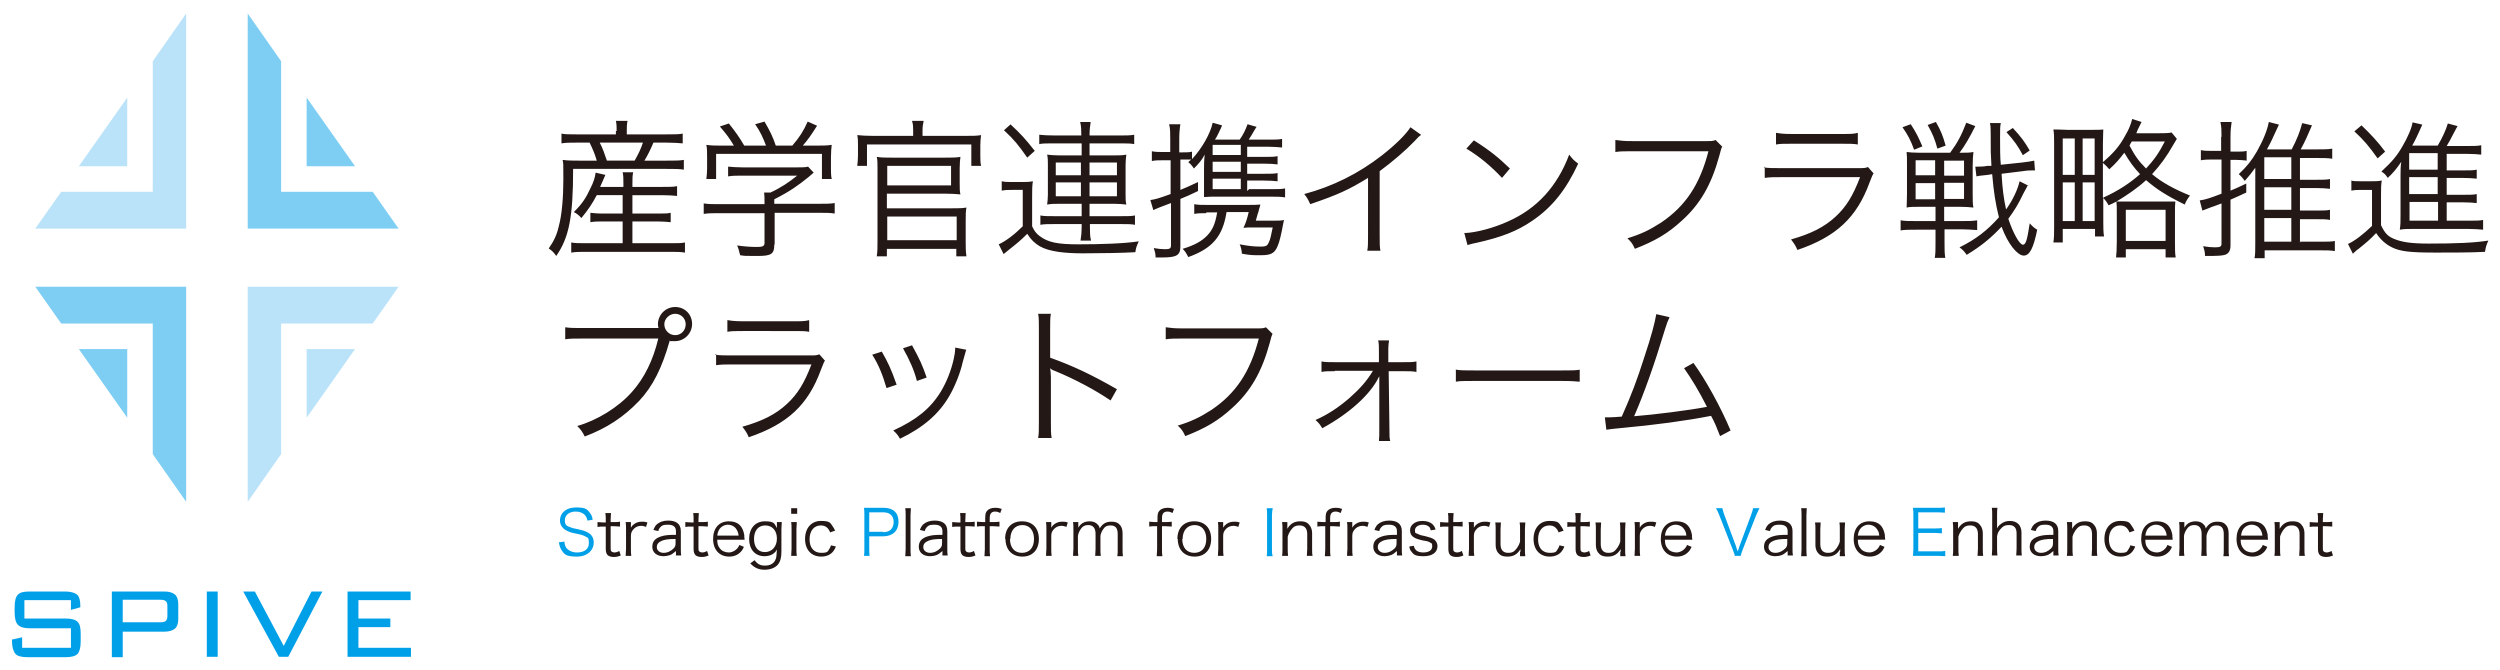 <svg xmlns="http://www.w3.org/2000/svg" viewBox="0 0 666.1 178.6"><defs><style>.cls-1{fill:#bae3f9}.cls-2{fill:#231815}.cls-3{fill:#00a0e9}.cls-4{fill:#7ecef4}</style></defs><g id="_レイヤー_3" data-name="レイヤー_3"><path class="cls-3" d="M156.5 138.7c-.1-.7-.3-1-.6-1.4-.5-.6-1.4-1-2.5-1-1.7 0-2.9.9-2.9 2.3s.5 1.5 1.5 1.9c.5.2.5.2 2.4.6 2.7.6 3.8 1.6 3.8 3.5s-1.6 3.7-4.5 3.7-3.3-.6-4-1.6c-.4-.6-.6-1.1-.8-2.2l1.5-.2c0 .8.2 1.2.5 1.7.6.7 1.6 1.2 2.8 1.2 2 0 3.2-.9 3.2-2.5s-.3-1.4-1-1.8c-.6-.3-.7-.4-2.8-.8-1.1-.2-1.7-.5-2.3-.8-1-.6-1.6-1.5-1.6-2.6 0-2.1 1.7-3.5 4.3-3.5s3 .5 3.7 1.5c.4.5.6.9.7 1.8l-1.4.2z"/><path class="cls-2" d="M162.8 136.6c0 .5-.1 1.1-.1 1.9v.6h.8c.8 0 1.1 0 1.7-.1v1.3c-.5 0-1-.1-1.7-.1h-.8v5.8c0 .5 0 .7.2.9.2.2.5.3.8.3s.8-.1 1.3-.4l.4 1.2c-.7.3-1.2.4-1.9.4s-1.3-.2-1.6-.5c-.3-.3-.5-.8-.5-1.6v-6h-.7c-.6 0-1 0-1.5.1v-1.3c.5 0 .8.1 1.5.1h.7v-.6c0-.7 0-1.3-.1-1.9h1.5zm9.4 3.8c-.6-.2-.9-.3-1.4-.3-.9 0-1.6.4-2.1 1-.4.5-.6.9-.6 1.7v3.4c0 .8 0 1.2.1 1.9h-1.5c0-.8.1-1.2.1-1.9V141c0-.8 0-1.3-.1-1.9h1.4v1.5c.3-.5.6-.8.9-1 .6-.4 1.2-.6 2-.6s.8 0 1.5.2l-.4 1.3zm7.8 6.5c-.7.6-1 .8-1.5 1-.6.2-1.2.3-1.7.3-1.8 0-3-1-3-2.5s.8-2.3 2.4-2.8c1-.3 1.8-.4 3.9-.4v-1c0-1.1-.7-1.7-2.1-1.7s-1.6.2-2.1.7c-.2.2-.4.5-.5 1l-1.3-.3c.3-.8.5-1.1.9-1.5.7-.6 1.7-1 3-1 2.2 0 3.4.9 3.4 2.8v4.7c0 .8 0 1.2.1 1.8h-1.4v-1.2zm0-3.3c-2 0-3 .2-3.7.5-.9.4-1.3.9-1.3 1.7s.7 1.5 1.8 1.5 2-.5 2.7-1.2c.4-.4.5-.8.5-1.4v-1.1zm6.2-7c0 .5-.1 1.1-.1 1.9v.6h.8c.8 0 1.1 0 1.7-.1v1.3c-.5 0-1-.1-1.7-.1h-.8v5.8c0 .5 0 .7.2.9.2.2.5.3.8.3s.8-.1 1.3-.4l.4 1.2c-.7.3-1.2.4-1.9.4s-1.3-.2-1.6-.5c-.3-.3-.5-.8-.5-1.6v-6h-.7c-.6 0-1 0-1.5.1v-1.3c.5 0 .8.1 1.5.1h.7v-.6c0-.7 0-1.3-.1-1.9h1.5zm4.9 7.2c0 1.1.2 1.7.7 2.3.5.7 1.4 1.1 2.4 1.1s2.3-.7 2.8-2l1.2.5c-.3.7-.5 1-.9 1.4-.8.8-1.8 1.2-3 1.2-2.6 0-4.3-1.8-4.3-4.7s1.6-4.7 4.2-4.7 3.7 1.4 4.1 3.6c0 .2 0 .8.1 1.3h-7.1zm5.7-1.1c-.1-.9-.4-1.5-.9-2.1-.5-.5-1.2-.8-2-.8s-1.9.5-2.4 1.5c-.2.4-.3.7-.4 1.4h5.7zm4.3 6.6c.2.3.3.4.5.6.6.6 1.3.8 2.2.8 1.5 0 2.5-.6 2.9-1.8.2-.5.2-1.1.3-2.5-.3.5-.4.7-.7.9-.6.6-1.6.9-2.6.9-2.5 0-4.1-1.8-4.1-4.6s1.6-4.7 4.2-4.7 2.5.6 3.2 1.8v-1.6h1.3c0 .7-.1 1.1-.1 1.9v6c0 1.6-.3 2.7-1 3.5-.7.8-2 1.3-3.5 1.3s-2.7-.5-3.8-1.7l1.1-.8zm2.7-2.2c1.9 0 3.2-1.5 3.2-3.6s-1.2-3.5-3.1-3.5-3 1.4-3 3.6 1.1 3.5 2.9 3.5zm8.6-11.7v1.5h-1.6v-1.5h1.6zm-.1 3.7c0 .6-.1 1.1-.1 1.9v5.2c0 .8 0 1.2.1 1.9h-1.5c0-.7.1-1.2.1-1.9V141c0-.8 0-1.3-.1-1.9h1.5zm8.9 2.8c-.5-1.3-1.3-1.9-2.5-1.9-1.8 0-3 1.4-3 3.7s1.2 3.6 3.1 3.6 1.7-.4 2.2-1.1c.2-.3.3-.5.4-.9l1.3.3c-.2.6-.4.9-.7 1.3-.7.9-1.8 1.4-3.2 1.4-2.6 0-4.3-1.8-4.3-4.7s1.7-4.8 4.2-4.8 2.5.5 3.2 1.5c.2.3.4.6.6 1.1l-1.2.4z"/><path class="cls-3" d="M230.2 148.1c.1-.6.1-1.1.1-1.9v-9c0-.7 0-1.2-.1-1.9h5.2c2.6 0 4 1.3 4 3.7s-1.5 3.9-4.1 3.9h-3.7v3.3c0 .8 0 1.3.1 1.9h-1.6zm5.1-6.3c1.8 0 2.8-1 2.8-2.7s-1-2.6-2.8-2.6h-3.7v5.2h3.7z"/><path class="cls-2" d="M242.7 135.4c0 .6-.1 1.1-.1 1.9v9c0 .8 0 1.2.1 1.9h-1.5c0-.6.1-1.1.1-1.9v-9c0-.8 0-1.3-.1-1.9h1.5zm8.3 11.5c-.7.6-1 .8-1.5 1s-1.2.3-1.7.3c-1.8 0-3-1-3-2.5s.8-2.3 2.4-2.8c1-.3 1.8-.4 3.9-.4v-1c0-1.1-.7-1.7-2.1-1.7s-1.6.2-2.1.7c-.2.2-.4.5-.5 1l-1.3-.3c.3-.8.5-1.1.9-1.5.7-.6 1.7-1 3-1 2.2 0 3.4.9 3.4 2.8v4.7c0 .8 0 1.2.1 1.8h-1.4v-1.2zm0-3.3c-2 0-3 .2-3.7.5-.9.4-1.3.9-1.3 1.7s.7 1.5 1.8 1.5 2-.5 2.7-1.2c.4-.4.5-.8.5-1.4v-1.1zm6.3-7c0 .5-.1 1.1-.1 1.9v.6h.8c.8 0 1.1 0 1.7-.1v1.3c-.5 0-1-.1-1.7-.1h-.8v5.8c0 .5 0 .7.2.9.2.2.5.3.8.3s.8-.1 1.3-.4l.4 1.2c-.7.3-1.2.4-1.9.4s-1.3-.2-1.6-.5c-.3-.3-.5-.8-.5-1.6v-6h-.7c-.6 0-1 0-1.5.1v-1.3c.5 0 .8.1 1.5.1h.7v-.6c0-.7 0-1.3-.1-1.9h1.5zm4.5 3.6c-.6 0-1 0-1.5.1V139c.5 0 .9.1 1.5.1h.7v-1c0-1 .1-1.6.5-2 .4-.5 1.2-.8 2.1-.8s1.2.1 1.8.3l-.4 1.1c-.5-.3-.9-.4-1.4-.4s-.9.2-1.1.5c-.2.3-.3.6-.3 1.4v.9h.8c.7 0 1.2 0 1.8-.1v1.3c-.6 0-1-.1-1.8-.1h-.8v6.1c0 .8 0 1.3.1 1.9h-1.5c0-.6.1-1.2.1-1.9v-6.1h-.7zm6 3.4c0-2.9 1.7-4.7 4.5-4.7s4.5 1.8 4.5 4.7-1.7 4.7-4.4 4.7-4.5-1.8-4.5-4.7zm1.3 0c0 2.3 1.2 3.7 3.2 3.7s3.2-1.4 3.2-3.7-1.2-3.7-3.1-3.7-3.2 1.4-3.2 3.7zm15.1-3.2c-.6-.2-.9-.3-1.4-.3-.9 0-1.6.4-2.1 1-.4.5-.6.9-.6 1.7v3.4c0 .8 0 1.2.1 1.9h-1.5c0-.8.1-1.2.1-1.9V141c0-.8 0-1.3-.1-1.9h1.4v1.5c.3-.5.6-.8.9-1 .6-.4 1.2-.6 2-.6s.8 0 1.5.2l-.4 1.3zm1.7 7.7c0-.6.1-1.1.1-1.9V141c0-.8 0-1.3-.1-1.9h1.4v1.5c.2-.3.3-.5.6-.8.6-.6 1.4-.9 2.4-.9s1.7.3 2.2.9c.3.3.4.5.5 1 .8-1.3 1.7-1.8 3.1-1.8s1.9.4 2.4 1c.4.5.6 1.2.6 2.2v4.1c0 .8 0 1.3.1 1.9h-1.5c.1-.6.1-1 .1-1.9v-4c0-1.6-.6-2.3-1.9-2.3s-1.6.5-2.1 1.2c-.3.5-.6 1.2-.6 1.7v3.3c0 .8 0 1.3.1 1.9h-1.5c0-.6.1-1 .1-1.9v-4c0-1.5-.7-2.3-1.9-2.3s-1.7.5-2.2 1.3c-.3.5-.6 1.2-.6 1.7v3.3c0 .8 0 1.2.1 1.9h-1.5zm21.8-7.9c-.6 0-1 0-1.5.1V139c.5 0 .9.1 1.5.1h.7v-1c0-1 .1-1.6.5-2 .4-.5 1.2-.8 2.1-.8s1.2.1 1.8.3l-.4 1.1c-.5-.3-.9-.4-1.4-.4s-.9.2-1.1.5c-.2.3-.3.6-.3 1.4v.9h.8c.7 0 1.2 0 1.8-.1v1.3c-.6 0-1-.1-1.8-.1h-.8v6.1c0 .8 0 1.3.1 1.9h-1.5c0-.6.1-1.2.1-1.9v-6.1h-.7zm6 3.4c0-2.9 1.7-4.7 4.5-4.7s4.5 1.8 4.5 4.7-1.7 4.7-4.4 4.7-4.5-1.8-4.5-4.7zm1.3 0c0 2.3 1.2 3.7 3.2 3.7s3.2-1.4 3.2-3.7-1.2-3.7-3.1-3.7-3.2 1.4-3.2 3.7zm15-3.2c-.6-.2-.9-.3-1.4-.3-.9 0-1.6.4-2.1 1-.4.5-.6.9-.6 1.7v3.4c0 .8 0 1.2.1 1.9h-1.5c0-.8.1-1.2.1-1.9V141c0-.8 0-1.3-.1-1.9h1.4v1.5c.3-.5.6-.8.9-1 .6-.4 1.2-.6 2-.6s.8 0 1.5.2l-.4 1.3z"/><path class="cls-3" d="M339.1 135.4c-.1.6-.2 1.2-.2 1.9v9c0 .7 0 1.3.2 1.9h-1.6c.1-.6.1-1 .1-1.9v-9c0-.8 0-1.3-.1-1.9h1.6z"/><path class="cls-2" d="M341.6 148.1c.1-.6.1-1.1.1-1.9V141c0-.8 0-1.2-.1-1.9h1.4v1.8c.8-1.4 1.9-2 3.4-2s2.1.4 2.7 1.3c.3.5.5 1.1.5 1.9v4.1c0 .9 0 1.3.1 1.9h-1.5c0-.7.1-1.2.1-1.9v-3.9c0-1.5-.7-2.3-2-2.3s-1.7.4-2.4 1.3c-.4.6-.6 1-.8 1.7v3.2c0 .7 0 1.2.1 1.9h-1.5zm10.9-7.9c-.6 0-1 0-1.5.1V139c.5 0 .9.1 1.5.1h.7v-1c0-1 .1-1.6.5-2 .4-.5 1.2-.8 2.1-.8s1.2.1 1.8.3l-.4 1.1c-.5-.3-.9-.4-1.4-.4s-.9.2-1.1.5c-.2.3-.3.6-.3 1.4v.9h.8c.7 0 1.2 0 1.8-.1v1.3c-.6 0-1-.1-1.8-.1h-.8v6.1c0 .8 0 1.3.1 1.9H353c0-.6.1-1.2.1-1.9v-6.1h-.7zm11.9.2c-.6-.2-.9-.3-1.4-.3-.9 0-1.6.4-2.1 1-.4.5-.6.9-.6 1.7v3.4c0 .8 0 1.2.1 1.9h-1.5c0-.8.1-1.2.1-1.9V141c0-.8 0-1.3-.1-1.9h1.4v1.5c.3-.5.6-.8.9-1 .6-.4 1.2-.6 2-.6s.8 0 1.5.2l-.4 1.3zm7.7 6.5c-.7.6-1 .8-1.5 1-.6.2-1.2.3-1.7.3-1.8 0-3-1-3-2.5s.8-2.3 2.4-2.8c1-.3 1.8-.4 3.9-.4v-1c0-1.1-.7-1.7-2.1-1.7s-1.6.2-2.1.7c-.2.2-.4.5-.5 1l-1.3-.3c.3-.8.5-1.1.9-1.5.7-.6 1.7-1 3-1 2.2 0 3.4.9 3.4 2.8v4.7c0 .8 0 1.2.1 1.8h-1.4v-1.2zm0-3.3c-2 0-3 .2-3.7.5-.9.4-1.3.9-1.3 1.7s.7 1.5 1.8 1.5 2-.5 2.7-1.2c.4-.4.5-.8.5-1.4v-1.1zm4.6 1.8c.1.6.3.9.6 1.2.4.4 1.1.6 1.9.6 1.5 0 2.4-.6 2.4-1.6s-.2-.8-.5-1c-.4-.3-.7-.4-2-.6-1.3-.3-1.9-.5-2.5-.9-.6-.4-.9-1-.9-1.8s.3-1.2.7-1.6c.6-.6 1.5-.9 2.6-.9s2 .3 2.6.8c.4.4.7.8.9 1.5l-1.3.2c-.1-.5-.2-.7-.4-.9-.4-.4-1-.6-1.7-.6-1.2 0-2.1.6-2.1 1.5s.2.7.6.9c.4.2.8.4 1.9.6 1.6.4 2.2.6 2.7 1s.8 1.1.8 1.7c0 1.7-1.4 2.7-3.7 2.7s-2.7-.5-3.3-1.3c-.3-.4-.4-.6-.5-1.3l1.4-.2zm10.6-8.8c0 .5-.1 1.1-.1 1.9v.6h.8c.8 0 1.1 0 1.7-.1v1.3c-.5 0-1-.1-1.7-.1h-.8v5.8c0 .5 0 .7.2.9.2.2.5.3.8.3s.8-.1 1.3-.4l.4 1.2c-.7.3-1.2.4-1.9.4s-1.3-.2-1.6-.5-.5-.8-.5-1.6v-6h-.7c-.6 0-1 0-1.5.1v-1.3c.5 0 .8.1 1.5.1h.7v-.6c0-.7 0-1.3-.1-1.9h1.5zm9.5 3.8c-.6-.2-.9-.3-1.4-.3-.9 0-1.6.4-2.1 1-.4.5-.6.9-.6 1.7v3.4c0 .8 0 1.2.1 1.9h-1.5c0-.8.1-1.2.1-1.9V141c0-.8 0-1.3-.1-1.9h1.4v1.5c.3-.5.6-.8.9-1 .6-.4 1.2-.6 2-.6s.8 0 1.5.2l-.4 1.3zm8.3 6.6v-.7c-.8 1.4-1.9 2-3.4 2s-2.1-.4-2.7-1.2c-.3-.5-.5-1.1-.5-1.9v-4.1c0-.8 0-1.3-.1-1.9h1.5c0 .6-.1 1.2-.1 1.9v3.9c0 1.5.7 2.3 2 2.3s1.7-.4 2.4-1.3c.4-.6.6-1 .8-1.7v-3.2c0-.7 0-1.3-.1-1.9h1.5c0 .6-.1 1.1-.1 1.9v5.2c0 .8 0 1.2.1 1.9H405v-1.1zm10.2-5.1c-.5-1.3-1.3-1.9-2.5-1.9-1.8 0-3 1.4-3 3.7s1.2 3.6 3.1 3.6 1.7-.4 2.2-1.1c.2-.3.3-.5.4-.9l1.3.3c-.2.6-.4.9-.7 1.3-.7.9-1.8 1.4-3.2 1.4-2.6 0-4.3-1.8-4.3-4.7s1.7-4.8 4.2-4.8 2.5.5 3.2 1.5c.2.3.4.6.6 1.1l-1.2.4zm5.9-5.3c0 .5-.1 1.1-.1 1.9v.6h.8c.8 0 1.1 0 1.7-.1v1.3c-.5 0-1-.1-1.7-.1h-.8v5.8c0 .5 0 .7.2.9.2.2.5.3.8.3s.8-.1 1.3-.4l.4 1.2c-.7.3-1.2.4-1.9.4s-1.3-.2-1.6-.5-.5-.8-.5-1.6v-6h-.7c-.6 0-1 0-1.5.1v-1.3c.5 0 .8.1 1.5.1h.7v-.6c0-.7 0-1.3-.1-1.9h1.5zm10.6 10.4v-.7c-.8 1.4-1.9 2-3.4 2s-2.1-.4-2.7-1.2c-.3-.5-.5-1.1-.5-1.9v-4.1c0-.8 0-1.3-.1-1.9h1.5c0 .6-.1 1.2-.1 1.9v3.9c0 1.5.7 2.3 2 2.3s1.7-.4 2.4-1.3c.4-.6.6-1 .8-1.7v-3.2c0-.7 0-1.3-.1-1.9h1.5c0 .6-.1 1.1-.1 1.9v5.2c0 .8 0 1.2.1 1.9h-1.4v-1.1zm9.2-6.6c-.6-.2-.9-.3-1.4-.3-.9 0-1.6.4-2.1 1-.4.5-.6.9-.6 1.7v3.4c0 .8 0 1.2.1 1.9h-1.5c0-.8.1-1.2.1-1.9V141c0-.8 0-1.3-.1-1.9h1.4v1.5c.3-.5.6-.8.9-1 .6-.4 1.2-.6 2-.6s.8 0 1.5.2l-.4 1.3zm2.6 3.4c0 1.1.2 1.7.7 2.3.5.7 1.4 1.1 2.4 1.1s2.3-.7 2.8-2l1.2.5c-.3.7-.5 1-.9 1.4-.8.8-1.8 1.2-3 1.2-2.6 0-4.3-1.8-4.3-4.7s1.6-4.7 4.2-4.7 3.7 1.4 4.1 3.6c0 .2 0 .8.1 1.3h-7.1zm5.7-1.1c0-.9-.4-1.5-.9-2.1-.5-.5-1.2-.8-2-.8s-1.9.5-2.4 1.5c-.2.4-.3.7-.4 1.4h5.7z"/><path class="cls-3" d="M462.6 145.7c0 .2.2.7.4 1.2.2-.5.3-.8.4-1.2l3.2-8.6c.3-.8.4-1.3.5-1.7h1.7c-.3.5-.4.9-.9 1.9l-3.6 9.2c-.3.7-.4 1.2-.5 1.6h-1.6c0-.4-.2-.7-.5-1.6l-3.6-9.2c-.4-1-.7-1.6-.9-1.9h1.7c.1.5.3 1.1.5 1.7l3.2 8.6z"/><path class="cls-2" d="M476.2 146.9c-.7.6-1 .8-1.5 1s-1.2.3-1.7.3c-1.8 0-3-1-3-2.5s.8-2.3 2.4-2.8c1-.3 1.8-.4 3.9-.4v-1c0-1.1-.7-1.7-2.1-1.7s-1.6.2-2.1.7c-.2.2-.4.5-.5 1l-1.3-.3c.3-.8.5-1.1.9-1.5.7-.6 1.7-1 3-1 2.2 0 3.4.9 3.4 2.8v4.7c0 .8 0 1.2.1 1.8h-1.4v-1.2zm0-3.3c-2 0-3 .2-3.7.5-.9.4-1.3.9-1.3 1.7s.7 1.5 1.8 1.5 2-.5 2.7-1.2c.4-.4.5-.8.5-1.4v-1.1zm5.2-8.2c0 .6-.1 1.1-.1 1.9v9c0 .8 0 1.2.1 1.9h-1.5c0-.6.1-1.1.1-1.9v-9c0-.8 0-1.3-.1-1.9h1.5zm8.9 11.6v-.7c-.8 1.4-1.9 2-3.4 2s-2.1-.4-2.7-1.2c-.3-.5-.5-1.1-.5-1.9v-4.1c0-.8 0-1.3-.1-1.9h1.5c0 .6-.1 1.2-.1 1.9v3.9c0 1.5.7 2.3 2 2.3s1.7-.4 2.4-1.3c.4-.6.6-1 .8-1.7v-3.2c0-.7 0-1.3-.1-1.9h1.5c0 .6-.1 1.1-.1 1.9v5.2c0 .8 0 1.2.1 1.9h-1.4v-1.1zm4.7-3.2c0 1.1.2 1.7.7 2.3.5.7 1.4 1.1 2.4 1.1s2.3-.7 2.8-2l1.2.5c-.3.7-.5 1-.9 1.4-.8.8-1.8 1.2-3 1.2-2.6 0-4.3-1.8-4.3-4.7s1.6-4.7 4.2-4.7 3.7 1.4 4.1 3.6c0 .2 0 .8.1 1.3h-7.1zm5.7-1.1c0-.9-.4-1.5-.9-2.1-.5-.5-1.2-.8-2-.8s-1.9.5-2.4 1.5c-.2.4-.3.7-.4 1.4h5.7z"/><path class="cls-3" d="M518.3 148.2c-.5 0-1-.1-1.9-.1h-6.7c0-.6.1-1.1.1-2v-8.9c0-.7 0-1.2-.1-1.9h6.6c.7 0 1.3 0 1.9-.1v1.4c-.6 0-1-.1-1.9-.1h-5.2v4.3h4.4c.7 0 1.2 0 1.9-.1v1.4c-.6 0-1-.1-1.9-.1h-4.4v4.9h5.3c.8 0 1.2 0 1.9-.1v1.4z"/><path class="cls-2" d="M520.3 148.1c.1-.6.1-1.1.1-1.9V141c0-.8 0-1.2-.1-1.9h1.4v1.8c.8-1.4 1.9-2 3.4-2s2.1.4 2.7 1.3c.3.5.5 1.1.5 1.9v4.1c0 .9 0 1.3.1 1.9h-1.5c0-.7.1-1.2.1-1.9v-3.9c0-1.5-.7-2.3-2-2.3s-1.7.4-2.4 1.3c-.4.6-.6 1-.8 1.7v3.2c0 .7 0 1.2.1 1.9h-1.5zm10.4 0c0-.6.1-1.1.1-1.9v-9c0-.8 0-1.3-.1-1.9h1.5c-.1.6-.1 1.1-.1 1.9v3.6c.3-.6.5-.8.9-1.1.7-.6 1.5-.9 2.5-.9 2 0 3.1 1.2 3.1 3.1v4.2c0 .8 0 1.3.1 1.9h-1.5c0-.6.1-1.1.1-1.9v-4c0-1.5-.7-2.2-2-2.2s-1.7.4-2.4 1.2c-.5.6-.7 1.1-.8 1.8v3.2c0 .7 0 1.2.1 1.9h-1.5zm16.3-1.2c-.7.6-1 .8-1.5 1s-1.2.3-1.7.3c-1.8 0-3-1-3-2.5s.8-2.3 2.4-2.8c1-.3 1.8-.4 3.9-.4v-1c0-1.1-.7-1.7-2.1-1.7s-1.6.2-2.1.7c-.2.2-.4.5-.5 1l-1.3-.3c.3-.8.5-1.1.9-1.5.7-.6 1.7-1 3-1 2.2 0 3.4.9 3.4 2.8v4.7c0 .8 0 1.2.1 1.8h-1.4v-1.2zm0-3.3c-2 0-3 .2-3.7.5-.9.4-1.3.9-1.3 1.7s.7 1.5 1.8 1.5 2-.5 2.7-1.2c.4-.4.5-.8.5-1.4v-1.1zm3.7 4.5c.1-.6.1-1.1.1-1.9V141c0-.8 0-1.2-.1-1.9h1.4v1.8c.8-1.4 1.9-2 3.4-2s2.1.4 2.7 1.3c.3.5.5 1.1.5 1.9v4.1c0 .9 0 1.3.1 1.9h-1.5c0-.7.1-1.2.1-1.9v-3.9c0-1.5-.7-2.3-2-2.3s-1.7.4-2.4 1.3c-.4.6-.6 1-.8 1.7v3.2c0 .7 0 1.2.1 1.9h-1.5zm16.7-6.2c-.5-1.3-1.3-1.9-2.5-1.9-1.8 0-3 1.4-3 3.7s1.2 3.6 3.1 3.6 1.7-.4 2.2-1.1c.2-.3.3-.5.4-.9l1.3.3c-.2.6-.4.9-.7 1.3-.7.9-1.8 1.4-3.2 1.4-2.6 0-4.3-1.8-4.3-4.7s1.7-4.8 4.2-4.8 2.5.5 3.2 1.5c.2.3.4.6.6 1.1l-1.2.4zm4.2 1.9c0 1.1.2 1.7.7 2.3.5.7 1.4 1.1 2.4 1.1s2.3-.7 2.8-2l1.2.5c-.3.7-.5 1-.9 1.4-.8.8-1.8 1.2-3 1.2-2.6 0-4.3-1.8-4.3-4.7s1.6-4.7 4.2-4.7 3.7 1.4 4.1 3.6c0 .2 0 .8.1 1.3h-7.1zm5.7-1.1c-.1-.9-.4-1.5-.9-2.1-.5-.5-1.2-.8-2-.8s-1.9.5-2.4 1.5c-.2.4-.3.7-.4 1.4h5.7zm3.3 5.4c0-.6.1-1.1.1-1.9V141c0-.8 0-1.3-.1-1.9h1.4v1.5c.2-.3.3-.5.6-.8.6-.6 1.4-.9 2.4-.9s1.7.3 2.2.9c.3.3.4.5.5 1 .8-1.3 1.7-1.8 3.1-1.8s1.9.4 2.4 1c.4.5.6 1.2.6 2.2v4.1c0 .8 0 1.3.1 1.9h-1.5c.1-.6.1-1 .1-1.9v-4c0-1.6-.6-2.3-1.9-2.3s-1.6.5-2.1 1.2c-.3.5-.6 1.2-.6 1.7v3.3c0 .8 0 1.3.1 1.9h-1.5c0-.6.1-1 .1-1.9v-4c0-1.5-.7-2.3-1.9-2.3s-1.7.5-2.2 1.3c-.3.5-.6 1.2-.6 1.7v3.3c0 .8 0 1.2.1 1.9h-1.5zm16.4-4.3c0 1.1.2 1.7.7 2.3.5.7 1.4 1.1 2.4 1.1s2.3-.7 2.8-2l1.2.5c-.3.7-.5 1-.9 1.4-.8.8-1.8 1.2-3 1.2-2.6 0-4.3-1.8-4.3-4.7s1.6-4.7 4.2-4.7 3.7 1.4 4.1 3.6c0 .2 0 .8.1 1.3h-7.1zm5.8-1.1c-.1-.9-.4-1.5-.9-2.1-.5-.5-1.2-.8-2-.8s-1.9.5-2.4 1.5c-.2.4-.3.7-.4 1.4h5.7zm3.2 5.4c.1-.6.1-1.1.1-1.9V141c0-.8 0-1.2-.1-1.9h1.4v1.8c.8-1.4 1.9-2 3.4-2s2.1.4 2.7 1.3c.3.5.5 1.1.5 1.9v4.1c0 .9 0 1.3.1 1.9h-1.5c0-.7.1-1.2.1-1.9v-3.9c0-1.5-.7-2.3-2-2.3s-1.7.4-2.4 1.3c-.4.6-.6 1-.8 1.7v3.2c0 .7 0 1.2.1 1.9h-1.5zm13-11.5c0 .5-.1 1.1-.1 1.9v.6h.8c.8 0 1.1 0 1.7-.1v1.3c-.5 0-1-.1-1.7-.1h-.8v5.8c0 .5 0 .7.2.9.2.2.5.3.8.3s.8-.1 1.3-.4l.4 1.2c-.7.3-1.2.4-1.9.4s-1.3-.2-1.6-.5-.5-.8-.5-1.6v-6h-.7c-.6 0-1 0-1.5.1v-1.3c.5 0 .8.1 1.5.1h.7v-.6c0-.7 0-1.3-.1-1.9h1.5zM164.3 34.9c0-.9 0-1.8-.2-2.7h3.1c-.2.9-.2 1.8-.2 2.7v.9h10.7c2 0 3.2 0 4.2-.2v2.6c-1.3-.1-2.4-.2-4.2-.2h-3.6c-.8 1.9-1.5 3.3-2.4 4.8h5.9c2.3 0 3.5 0 4.6-.2v2.6c-1.2-.2-2.4-.2-4.6-.2h-24.9c0 12.9-1.1 18.3-4.5 23.2-.7-1-1-1.3-2-2 1.4-2 2.2-3.7 2.7-6 .8-2.9 1.2-7.6 1.2-12.4s0-4.1-.2-5.2c1.5.2 2.6.2 4.6.2h4.5c-.5-1.8-1.1-3.1-1.9-4.8h-3.6c-1.7 0-2.7 0-3.9.2v-2.6c.9.2 2.1.2 4 .2h10.5v-.9zM159 52c-1.2 2.3-2.3 3.9-4.1 6.1-.7-.8-1.1-1.1-2-1.6 2.2-2.2 3.2-3.7 4.4-6.3.8-1.6 1.2-2.7 1.4-4.2l2.6.6c-.3.6-.7 1.7-1.4 3.2h6.2V49c0-1.4 0-2.2-.2-3.1h2.8c-.2 1-.2 1.6-.2 3.1v.8h7.9c2 0 3 0 4-.2v2.6c-1.1-.1-2.3-.2-4-.2h-7.9v4.9h6.6c1.8 0 2.7 0 3.6-.2v2.5c-1.2-.1-2-.2-3.6-.2h-6.6v5.8h10.3c1.8 0 2.8 0 3.7-.2v2.7c-1.1-.2-2.3-.2-3.8-.2h-22.8c-1.4 0-2.5 0-3.7.2v-2.7c1 .2 2 .2 3.6.2h10.1V59H161c-1.5 0-2.6 0-3.7.2v-2.5c.9.1 1.8.2 3.7.2h4.9V52h-7.2zm10.1-9.2c1.1-2 1.6-3 2.2-4.8h-11.5c.8 1.6 1.2 2.7 1.9 4.8h7.3zm37.2 22.4c0 2.5-.8 3-4.5 3s-3.2 0-4.6-.2c-.3-1.2-.4-1.7-.8-2.6 2 .3 3.9.4 5.2.4s2.1-.1 2.1-1v-8h-12c-1.8 0-3 0-4.2.2v-2.8c1.2.2 2.4.2 4.2.2h12v-.7c0-.8 0-1.5-.1-2.4h1.7c2.8-1.3 5-2.8 7.1-4.5h-14.6c-1.4 0-2.7 0-3.8.2v-2.6c1.1.1 2.4.2 3.9.2h14.4c1.5 0 2.3 0 3-.2l1.5 1.6q-.5.4-1.4 1.2c-2.7 2.2-5.1 3.9-9.1 5.9v1.2h11.9c1.8 0 3.1 0 4.2-.2v2.8c-1.1-.2-2.5-.2-4.2-.2h-11.8v8.4zm-10.7-26.3c-1.2-2-1.9-3-3.8-5.2l2.4-.8c1.8 2.3 2.7 3.5 4.1 5.9h5.8c-.8-2.1-1.5-3.7-2.9-5.7l2.5-.7c1.5 2.6 2.2 4 3 6.4h4.4c1.9-2.2 3-3.9 4.1-6.4l2.5 1.1c-1.7 2.7-2.5 3.8-3.8 5.3h3.1c2.3 0 3.2 0 4.6-.2-.1 1-.2 1.8-.2 3.3v3c0 .9 0 1.9.2 2.8H219V41h-28.2v6.7h-2.6c.1-.9.2-1.8.2-2.8v-3c0-1.5 0-2.3-.2-3.3 1.5.2 2.4.2 4.6.2h2.8zm47.7-4.2c0-.9 0-1.5-.3-2.5h3.1c-.2.9-.3 1.6-.3 2.5v1.5h11.6c1.8 0 2.8 0 4-.2-.1.8-.2 1.6-.2 2.7v2.7c0 1.2 0 1.9.2 2.8h-2.6v-5.7H231v5.7h-2.6c.1-.9.2-1.6.2-2.8v-2.7c0-1 0-1.9-.2-2.7 1.2.1 2.3.2 4 .2h10.9v-1.5zm-9.7 33.6c.2-1.2.2-2.4.2-3.8V44.7c0-1.4 0-2.1-.2-2.9 1.2.2 2.4.2 4 .2h14.3c1.6 0 2.9 0 4-.2-.1.8-.2 1.6-.2 3v4c0 1.5 0 2.2.2 3-1.2-.1-2.2-.2-4-.2h-15.6v3.9h17.5c1.7 0 2.5 0 3.7-.2-.2 1-.2 2-.2 3.6v5.6c0 1.5 0 2.5.2 3.8h-2.7v-2h-18.5v2h-2.8zm2.8-18.9h17v-5.2h-17v5.2zm0 14.6h18.5v-6.3h-18.5V64zm30.5-15.7c1 .2 1.6.2 3.1.2h2.1c1.2 0 2 0 3.1-.2-.2 1.2-.2 2.2-.2 4.2v7.8c.6 1.3 1.1 1.9 2 2.6 2.3 1.7 4.7 2.2 10.4 2.2s12.3-.2 16-.8c-.6 1.4-.7 1.6-.9 2.9-3.6.2-9.2.3-13.9.3s-9-.4-11.6-1.9c-1.3-.8-2.3-1.7-3.3-3.3-1.8 1.8-2.8 2.6-4.7 4.1-.6.5-1 .8-1.6 1.3l-1.3-2.6c1.8-.8 4.2-2.6 6.4-4.8v-9.7h-2.6c-1.4 0-2 0-3 .2v-2.6zm2.4-15.1c2.6 2.4 3.9 3.8 6.4 7l-2 1.8c-2.3-3.3-3.5-4.8-6.2-7.3l1.8-1.6zm11.4 5c-1.9 0-3 0-3.8.2v-2.5c.9.1 2.2.2 4.2.2h7c0-1.4 0-2.4-.3-3.6h2.8c-.2 1.2-.3 2.2-.3 3.6h7.7c2 0 3.2 0 4.2-.2v2.5c-.9-.2-2-.2-4-.2h-7.9v3.2h6.7c1.3 0 2.1 0 3.1-.2-.1.9-.2 1.6-.2 2.7v8c0 1.1 0 1.7.2 2.6-1-.1-1.9-.2-3.1-.2h-6.7v3.3h8.1c2 0 3.1 0 4-.2v2.5c-.9-.2-2.1-.2-4-.2h-8v.8c0 1.3 0 2.5.3 3.6h-2.8c.2-1.2.3-2.4.3-3.6v-.8h-7c-1.7 0-3.2 0-4 .2v-2.5c.9.2 2 .2 4 .2h7v-3.3h-6c-1.2 0-2.1 0-3.2.2.1-.9.2-1.6.2-2.6v-8.1c0-1 0-1.7-.2-2.6.9.1 1.8.2 3.1.2h6.1v-3.2h-7.4zm.6 5.1v3.4h6.7v-3.4h-6.7zm0 5.3v3.7h6.7v-3.7h-6.7zm9-1.9h7.3v-3.4h-7.3v3.4zm0 5.6h7.3v-3.7h-7.3v3.7zm42.5-1.9h5.8c2 0 2.8 0 3.8-.2v2.4c-1.1-.2-2.3-.2-3.8-.2h-15.2c-.7 0-.9 0-2.6.1v-7.2c0-1.6 0-2.6.2-4.1-.9 1.6-1.6 2.4-2.9 3.7-.5-.8-.9-1.2-1.5-1.7.4-.4.5-.4.8-.7h-2.9v8.1c1.7-.7 2.6-1.1 4.7-2.1v2.4c-2 1-2.8 1.3-4.7 2.1v12.7c0 2.3-1 2.9-4.8 2.9h-1.8c0-1-.2-1.6-.5-2.5 1.1.2 2.2.3 3 .3 1.3 0 1.6-.2 1.6-1.1V54.1q-1.1.4-2.9 1.1c-.9.4-1.3.5-1.8.8l-.8-2.7c1.4-.2 2.4-.5 5.4-1.6v-9h-2c-1.2 0-2 0-3 .2v-2.6c1 .2 1.8.2 3 .2h1.9v-3.4c0-1.7 0-2.8-.3-4h3c-.2 1.2-.3 2.4-.3 4v3.5h.7c1.3 0 2 0 2.7-.2v2c2.6-2.8 4.9-6.8 5.5-9.7l2.5.7q-.1.4-.9 2c-.3.6-.5 1.1-1 1.8h6.6c1-1.4 1.5-2.5 2.1-4.1l2.4.7c-.2.3-.3.5-.4.6-.8 1.4-1.2 2.1-1.7 2.8h5.3c1.8 0 2.7 0 3.6-.2v2.3c-1.2-.1-2-.2-3.5-.2h-5.8v2.7h4.3c2 0 2.9 0 3.8-.2v2.2c-.8-.1-2-.2-3.8-.2h-4.3v2.7h4.3c2 0 3 0 3.8-.2v2.2c-.9-.1-2-.2-3.8-.2h-4.3v2.8zm-11.4 6.4c-1.4 0-2.2 0-3.2.2v-2.6c1 .2 1.8.2 3.3.2h10.8c1.8 0 2.6 0 3.5-.1 0 .3-.1.4-.2.8l-.2.7q0 .2-.3 1c-.3 1.2-.4 1.3-.5 1.8h4.2c1.8 0 2.7 0 3.3-.2q-.2.8-.3 1.5c-.4 2.2-.9 4.4-1.4 5.5-.8 1.9-1.8 2.4-4.4 2.4s-2.7 0-5.1-.4c-.1-1-.2-1.6-.6-2.5 2.6.5 4 .6 5.6.6s1.8-.3 2.2-1.2c.4-.8.6-2 1-3.9h-4.7c-1.6 0-2.4 0-3.1.1.6-1.2 1-2.4 1.4-4.2h-5.9c-1 6.5-3.8 9.7-10.2 12-.6-1.2-.9-1.6-1.5-2.2 3-.9 5.1-2 6.6-3.6 1.4-1.5 2.1-3.1 2.6-6.1h-2.9zm9.2-18.2h-7.5v2.7h7.5v-2.7zm0 4.5h-7.5v2.7h7.5v-2.7zm-7.5 4.5v2.8h7.5v-2.8h-7.5zm55.6-11.7c-.7.5-.8.6-1.8 1.7-2.5 2.6-5.9 5.5-9.3 8v17c0 2.3 0 3.2.2 4.2h-3.5c.2-1 .2-2 .2-4.2V47.4c-5.2 3.2-8.1 4.5-15.4 7-.6-1.3-.8-1.7-1.6-2.7 7.5-2 14.4-5.4 20.7-10.3 3.7-2.9 6.5-5.7 7.6-7.5l2.8 2zm11.5 26.2c3.1-.1 7.9-1.4 11.6-3.1 7.7-3.4 13.1-9.3 16.3-17.8.9 1.2 1.3 1.6 2.4 2.4-3.2 6.9-6.9 11.6-12.2 15.2-4.1 2.8-8.2 4.4-14.9 5.9-1.1.2-1.4.3-2.4.6l-.9-3.4zm2.5-24.7c4.3 2.7 6.7 4.7 9.6 7.5l-2.1 2.5c-2.9-3.1-6-5.7-9.5-7.8l2-2.2zm66.2 1.6q-.3.4-.8 2.5c-2.1 7.7-5.1 12.9-10 17.3-3.7 3.4-7.1 5.4-12.5 7.5-.6-1.3-.9-1.8-2-2.8 3.6-1.1 5.9-2.2 9-4.2 6.5-4.4 10.3-10.1 12.6-19h-20.3c-2 0-3.2 0-4.5.2v-3.2c1.5.2 2.3.3 4.5.3h19.6c1.6 0 1.9 0 2.6-.3l1.8 1.8zm11 5.6c1.4.2 2.3.2 4.7.2h20.5c1.5 0 1.9 0 2.6-.3l1.5 1.7c-.4.6-.4.8-1.1 2.5-3.4 9.3-8.9 14.4-19.2 17.9-.5-1.2-.8-1.6-1.7-2.8 5.3-1.5 8.9-3.3 11.9-6.1 2.8-2.6 4.6-5.5 6.5-10.5h-20.8c-2.1 0-3.3 0-4.6.2v-3zm3.4-9.2c1.2.2 2 .3 4.2.3h13.3c2.2 0 3 0 4.2-.3v3.1c-1.1-.2-2-.2-4.2-.2h-13.4c-2.1 0-3.1 0-4.2.2v-3.1zm38.4 19.7c-1.7 0-2.9 0-3.7.2 0-.8.1-1.6.1-3.6v-7.6c0-2 0-2.8-.1-3.6.8.1 1.8.2 3.5.2h8.1c1.9-2.6 3-4.6 4.3-8l2.4.9c-1.5 3-2.7 5.1-4.2 7.1 1.9 0 2.7 0 3.7-.2-.1.9-.2 2-.2 3.8v7.3c0 1.7 0 2.9.2 3.7-1.1-.1-2.1-.2-3.6-.2H518v3.8h4.8c1.5 0 2.8 0 4-.2v2.6c-1.5-.1-2.8-.2-4-.2h-4.7v3.5c0 1.8 0 3 .2 4.1h-2.8c.2-1 .2-2.4.2-4.1v-3.4h-5.1c-1.7 0-3.2 0-4.2.2v-2.7c1 .2 2.4.2 4.1.2h5.2v-3.8h-4zm-2.6-22c1.5 2.3 2 3.4 3.1 5.9l-2.2.9c-.9-2.5-1.7-4-3.1-6l2.2-.8zm1.3 9.6v4h5.2v-4h-5.2zm0 6.1v4.3h5.2v-4.3h-5.2zm5.4-16.3c1.4 2.5 1.8 3.5 2.6 6.3l-2.2.8c-.7-2.6-1.3-4-2.6-6.3l2.2-.8zm2.2 14.3h5.3v-4H518v4zm0 6.2h5.3v-4.3H518V53zm22.3-3.7c0 .1-.4.8-1.1 2.1-1.7 3.5-2.4 4.5-4.1 6.9 1.3 3.9 3 6.9 3.9 6.9s1.2-2 1.8-5.7c.8.9 1.3 1.3 2 1.7-1 4.9-2 6.9-3.6 6.9s-4.2-3-5.9-7.7c-2.9 3.1-5.5 5.2-9.3 7.5-.6-.9-1.1-1.4-1.9-2 4.3-2.1 7.4-4.5 10.5-8-.9-3.6-1.4-6.7-1.8-11.5l-1.2.2c-1.7.2-2.2.2-3 .4l-.3-2.6h.6c.6 0 1.6 0 2.6-.2h1.1c-.2-3.4-.2-3.5-.2-8.3 0-1.6 0-2.3-.2-3.1h2.9c-.2.8-.2 1.7-.2 3.9s0 5.7.2 7.2l5.7-.6c1.5-.2 2.4-.3 3.2-.5l.2 2.6h-.4c-.6 0-1.7 0-2.8.2l-5.7.7c.2 3.9.6 6.8 1.2 9.5 1.8-2.5 3.1-5.3 3.6-7.5l2.4 1.2zm-1.3-7.9c-1.4-2.6-2.2-3.7-4.4-6.2l1.7-1.1c2.3 2.5 3.1 3.6 4.5 6l-1.9 1.3zm41-4.4q-.2.3-.9 1.5c-1.8 3.2-3.5 5.5-5.7 7.9 2.6 2.2 5.9 4 10.1 5.7-.6.8-1 1.4-1.4 2.4-4.9-2.4-7.5-4.1-10.3-6.5-2 1.9-5.2 4.1-7.9 5.7h15.7c-.1.9-.1 1.6-.1 3.4v7.3c0 2.1 0 3.2.2 4.2H577v-2.2h-10.6v2.2h-2.6c.1-1 .2-2.1.2-4.2v-7.3c0-1.9 0-2.5-.1-3.4-.8.4-1.1.6-2.1 1-.4-.8-.8-1.3-1.4-2V59c0 1.6 0 2.9.2 4h-2.4v-2h-8.6v3.6h-2.5c.2-1.1.2-2.6.2-4.2V38.3c0-1.6 0-2.8-.2-3.8.5 0 1.7 0 3.8.1h5.7c1.8 0 3 0 3.8-.1 0 .8-.1 2.1-.1 3.7v5c2.7-2.3 4.4-4.2 5.9-7 1-1.7 1.5-2.9 1.9-4.5l2.5.8-1 2c-.2.4-.2.6-.4 1h6.1c1.4 0 2.4 0 3.3-.2L580 37zm-30.4 9.6h3.2v-9.7h-3.2v9.7zm0 12.3h3.2V48.6h-3.2v10.3zm5.3-12.3h3.2v-9.7h-3.2v9.7zm0 12.3h3.2V48.6h-3.2v10.3zm5.4-6.2c4-1.8 7.2-3.9 9.9-6.3-1.6-1.7-2.7-3.2-4.2-5.7-1.3 1.7-2.2 2.8-4 4.4-.6-.7-1-1.1-1.7-1.7v9.3zm6.1 11.5H577v-8.3h-10.6v8.3zm1.6-26.5c-.3.5-.4.6-.6 1.1 1.4 2.7 2.5 4.2 4.4 6.1 2.2-2.4 3.4-4.1 5-7.2h-8.7zm23.9-1.2c0-1.7 0-2.8-.3-4h3c-.2 1.3-.3 2.3-.3 4v3.9h1.6c1.3 0 1.9 0 2.7-.2v2.6c-.9-.1-1.6-.2-2.7-.2h-1.6v8.2c1.4-.6 2.2-.9 4.2-1.9v2.4c-1.9.9-2.6 1.2-4.2 1.9v12.2c0 1.4-.5 2.2-1.5 2.5-.6.2-2.1.3-3.4.3h-1.9c0-1-.1-1.4-.5-2.6 1.1.2 2.3.3 3.1.3 1.5 0 1.8-.2 1.8-1V54.2c-1.6.6-2.6 1-3 1.1-.9.3-1.4.6-2.1.8l-.7-2.7c1.5-.2 3-.7 5.8-1.8v-9.1h-2.5c-.9 0-1.9 0-3 .2V40c1 .2 1.8.2 3 .2h2.4v-3.8zm21 27.9h5.2c2 0 3.2 0 4-.2v2.7c-1.1-.2-2.2-.2-4-.2h-14.7v2.1h-2.7c.2-1 .2-2.2.2-4V44.7c-1 1.4-1.6 2.1-2.8 3.5-.5-.7-.9-1.2-1.6-1.8 2.3-2.2 3.4-3.6 4.8-6 1.7-3 2.8-5.7 3.2-7.9l2.7.7q-.2.4-.7 1.5c-1 2.2-1.5 3.3-2.5 5.1h6.6c1.4-2.7 2.2-4.7 2.8-7l2.6.6c-1.2 2.8-1.8 4.2-3 6.4h4.4c1.6 0 3 0 4-.2v2.7c-1-.2-2.4-.2-4-.2h-4.6v5.8h4.2c1.6 0 3 0 3.8-.2v2.6c-1-.1-2.3-.2-3.8-.2h-4.2v6h4.2c1.7 0 3 0 3.8-.2v2.7c-.8-.2-2.2-.2-3.8-.2h-4.2v6.3zm-2.4-16.7v-5.8h-7.2v5.8h7.2zm-7.2 8.2h7.2v-6h-7.2v6zm0 8.5h7.2v-6.3h-7.2v6.3zm23-16.3c.9.2 1.6.2 3.1.2h2.1c1.2 0 2.1 0 3.1-.2-.2 1.2-.2 2.2-.2 4.2V60c1 2.1 1.8 3 3.6 3.7 2 .8 4.4 1.2 9.1 1.2 7.3 0 12.1-.2 15.9-.8-.6 1.3-.7 1.8-.9 3-3.8.2-8.8.2-13 .2-7.1 0-9.5-.3-11.8-1.4-1.6-.8-3-2-4.2-3.8-1.8 1.9-2.7 2.6-4.8 4.3-.4.2-.6.5-1.4 1.2l-1.3-2.6c1.8-.8 4.1-2.6 6.4-4.8v-9.6h-2.6c-1.3 0-2 0-2.9.2v-2.6zm2.8-14.8c2.6 2.5 4.4 4.4 6.4 7.1l-2 1.8c-2.3-3.2-3.5-4.7-6.2-7.2l1.9-1.6zm22.8 25.5h5.8c2 0 3 0 3.9-.2v2.6c-1.1-.1-2.4-.2-3.9-.2h-15.1c-1.3 0-2 0-3.2.2.2-1.2.2-2.2.2-4.1V46.7c0-1.2 0-2.4.2-3.6-1.2 1.8-2.2 3-3.6 4.3-.7-1-.8-1.1-1.7-1.7 2.8-2.6 4.1-4.1 5.6-6.7 1.4-2.4 2.5-4.9 2.7-6.4l2.6.6q-.2.4-.9 2c-.4.9-1.1 2.4-1.8 3.6h6.8c1.3-2.2 2.2-4.2 2.7-5.9l2.6.7c-.2.4-.4.6-1.2 2.2-.5 1-1.1 2.1-1.7 3.1h5.4c1.7 0 2.8 0 3.8-.2v2.5c-1-.1-2-.2-3.6-.2h-5.6v4.4h4.1c2 0 3.1 0 3.9-.2v2.4c-1.1-.1-2-.2-3.9-.2h-4.1v4.5h4.1c2 0 3.1 0 3.9-.2v2.4c-1.1-.1-2-.2-3.9-.2h-4.1v5zm-2.4-18h-7.6v4.4h7.6v-4.4zm0 6.4h-7.6v4.5h7.6v-4.5zm-7.5 6.6v5h7.6v-5H642zM175.5 87.6c-.1-.4-.2-.8-.2-1.2 0-2.5 2-4.6 4.6-4.6s4.5 2 4.5 4.5-2 4.6-4.6 4.6-.8 0-1.4-.2v.2c-2 7.1-4.5 12.1-8.1 15.9-4.2 4.4-8.7 7.3-14.5 9.5-.6-1.2-1-1.8-2-2.8 5.3-1.5 11-5 14.6-9.1 3.3-3.7 5.6-8.4 7-14.2h-20.3c-2.3 0-3.3 0-4.5.2v-3.2c1.4.2 2.4.2 4.5.2h20.4zm1.5-1.2c0 1.6 1.3 2.9 2.9 2.9s2.8-1.3 2.8-2.9-1.3-2.8-2.8-2.8-2.9 1.3-2.9 2.8zm13.5 8.1c1.4.2 2.3.2 4.7.2h20.5c1.5 0 1.9 0 2.6-.3l1.5 1.7c-.4.6-.4.8-1.1 2.5-3.4 9.3-8.9 14.4-19.2 17.9-.5-1.2-.8-1.6-1.7-2.8 5.3-1.5 8.9-3.3 11.9-6.1 2.8-2.6 4.6-5.5 6.5-10.5h-20.8c-2.1 0-3.3 0-4.6.2v-3zm3.4-9.2c1.2.2 2 .3 4.2.3h13.3c2.2 0 3 0 4.2-.3v3.1c-1.1-.2-2-.2-4.2-.2H198c-2.1 0-3.1 0-4.2.2v-3.1zm41 8.3c1.6 2.8 2.5 4.6 4 8.9l-2.7.9c-1-3.5-2.1-6.2-3.8-8.9l2.5-.8zm22.5-.3q-.2.6-.9 3.2c-.6 2.8-2.1 6.5-3.5 8.9-2.8 4.9-7 8.5-13.2 11.5-.6-1-.9-1.4-1.8-2.2 6.1-2.8 9.9-5.8 12.7-10.4 1.5-2.5 2.7-5.5 3.4-8.6.3-1.3.4-2.2.4-2.7v-.4l3 .6zM243 92c2.1 3.8 2.8 5.4 3.9 8.6l-2.6.9c-.7-2.8-2-5.7-3.7-8.7l2.4-.8zm33.6 24.7c.2-1.1.2-2 .2-4.2V87.7c0-2.1 0-3.1-.2-4.1h3.4c-.2 1-.2 1.9-.2 4.2v7.5c6.1 2.2 10.8 4.4 17.8 8.4l-1.7 3c-3.8-2.6-9.3-5.6-14.9-7.9-.6-.2-.9-.4-1.2-.7.1.8.2 1.4.2 2.4v12c0 2.2 0 3.1.2 4.2h-3.4zm62.5-27.8q-.3.4-.8 2.5c-2.1 7.7-5.1 12.9-10 17.3-3.7 3.4-7.1 5.4-12.5 7.5-.6-1.3-.9-1.8-2-2.8 3.6-1.1 5.9-2.2 9-4.2 6.5-4.4 10.3-10.1 12.6-19h-20.3c-2 0-3.2 0-4.5.2v-3.2c1.5.2 2.3.3 4.5.3h19.6c1.6 0 1.9 0 2.6-.3l1.8 1.8zm16.6 10c-1.7 0-2.7 0-3.6.2v-2.8c1 .2 1.7.2 3.6.2h11.7v-2.8c0-1.5 0-2.1-.2-3h2.9c-.1.7-.2 1.3-.2 2.2v3.6h3.9c1.9 0 2.6 0 3.6-.2v2.8c-1-.2-2-.2-3.6-.2H370l.2 15.5c0 1.8 0 2.2.2 3.1h-3c.1-1 .1-1.6.1-3v-14.3q0 .1-.2.4c-2.2 4.5-7.8 9.6-15 13.5-.6-1-.9-1.4-1.8-2.2 3.2-1.4 6.1-3.3 9.1-5.9 2.7-2.4 4.6-4.5 6.2-7.2h-10.2zm32.3-.4c1.2.2 2.2.2 4.9.2h23.2c3 0 3.6 0 4.8-.2v3.2c-1.3-.1-2.2-.2-4.9-.2h-23.2c-2.9 0-3.8 0-4.9.2v-3.3zm56.8-13.9c-.4.8-.7 1.6-1.1 2.9-2.9 9.6-5.6 17.2-8.3 23.4 5.3-.4 14.7-1.6 19.4-2.5-2.1-4.2-4.2-7.6-6.1-10.3l2.5-1.4c3.2 4.4 7.2 11.6 9.9 18l-2.8 1.5c-.9-2.3-1.4-3.6-2.4-5.4-6.7 1.3-14.6 2.4-24.5 3.3-1.5.1-2.6.3-3.4.4l-.4-3.3h1.1c.3 0 2.5-.1 3.4-.2 2.5-5.6 4.1-9.8 6-15.8 2-6 2.8-9.2 3.2-11.5l3.5.8z"/><path class="cls-3" d="M18.8 159.9H6.5v4.9h11c1.6 0 2.6.3 3.2.9.6.6.8 1.7.8 3.2v2c0 1.6-.3 2.7-.8 3.3-.6.6-1.6.9-3.2.9H7.3c-1.6 0-2.7-.3-3.2-.9s-.9-1.7-.9-3.3v-.5l2.7-.6v2.8h13v-5.2H8c-1.6 0-2.6-.3-3.2-.9s-.9-1.7-.9-3.3v-1.5c0-1.6.3-2.7.9-3.3.6-.6 1.6-.8 3.2-.8h9.3c1.5 0 2.5.3 3.2.8.6.5.9 1.5.9 3v.4l-2.5.7V160zm11 15.1v-17.4h14c1.3 0 2.2.3 2.8.8.6.5.9 1.4.9 2.6v3.9c0 1.2-.3 2.1-.9 2.6-.6.5-1.5.8-2.8.8H32.7v6.8h-2.9zm12.9-15.2h-10v6h10c.7 0 1.2-.1 1.5-.4.3-.3.4-.7.4-1.4v-2.4c0-.7-.1-1.2-.4-1.4-.3-.3-.8-.4-1.5-.4zM55.1 175v-17.4H58V175h-2.9zm19.2 0l-9.5-17.4h3.1l7.7 14.5 7.4-14.5h2.9L76.8 175h-2.4zm18.3 0v-17.4h16.8v2.3H95.5v4.9h8.5v2.3h-8.5v5.5h14v2.4H92.6z"/><path class="cls-1" d="M33.9 26L21 44.3h12.9V26z"/><path class="cls-1" d="M40.7 16.3v34.8H16.3l-6.9 9.8h40.2V3.6l-8.9 12.7z"/><path class="cls-4" d="M81.7 26v18.3h12.9L81.7 26z"/><path class="cls-4" d="M99.3 51.1H74.9V16.3L66 3.6v57.3h40.2l-6.9-9.8z"/><path class="cls-1" d="M81.7 111.3L94.6 93H81.7v18.3z"/><path class="cls-1" d="M74.9 121V86.2h24.4l6.9-9.8H66v57.3l8.9-12.7z"/><path class="cls-4" d="M33.9 111.3V93H21l12.9 18.3z"/><path class="cls-4" d="M16.3 86.2h24.4V121l8.9 12.7V76.4H9.4l6.9 9.8z"/></g></svg>